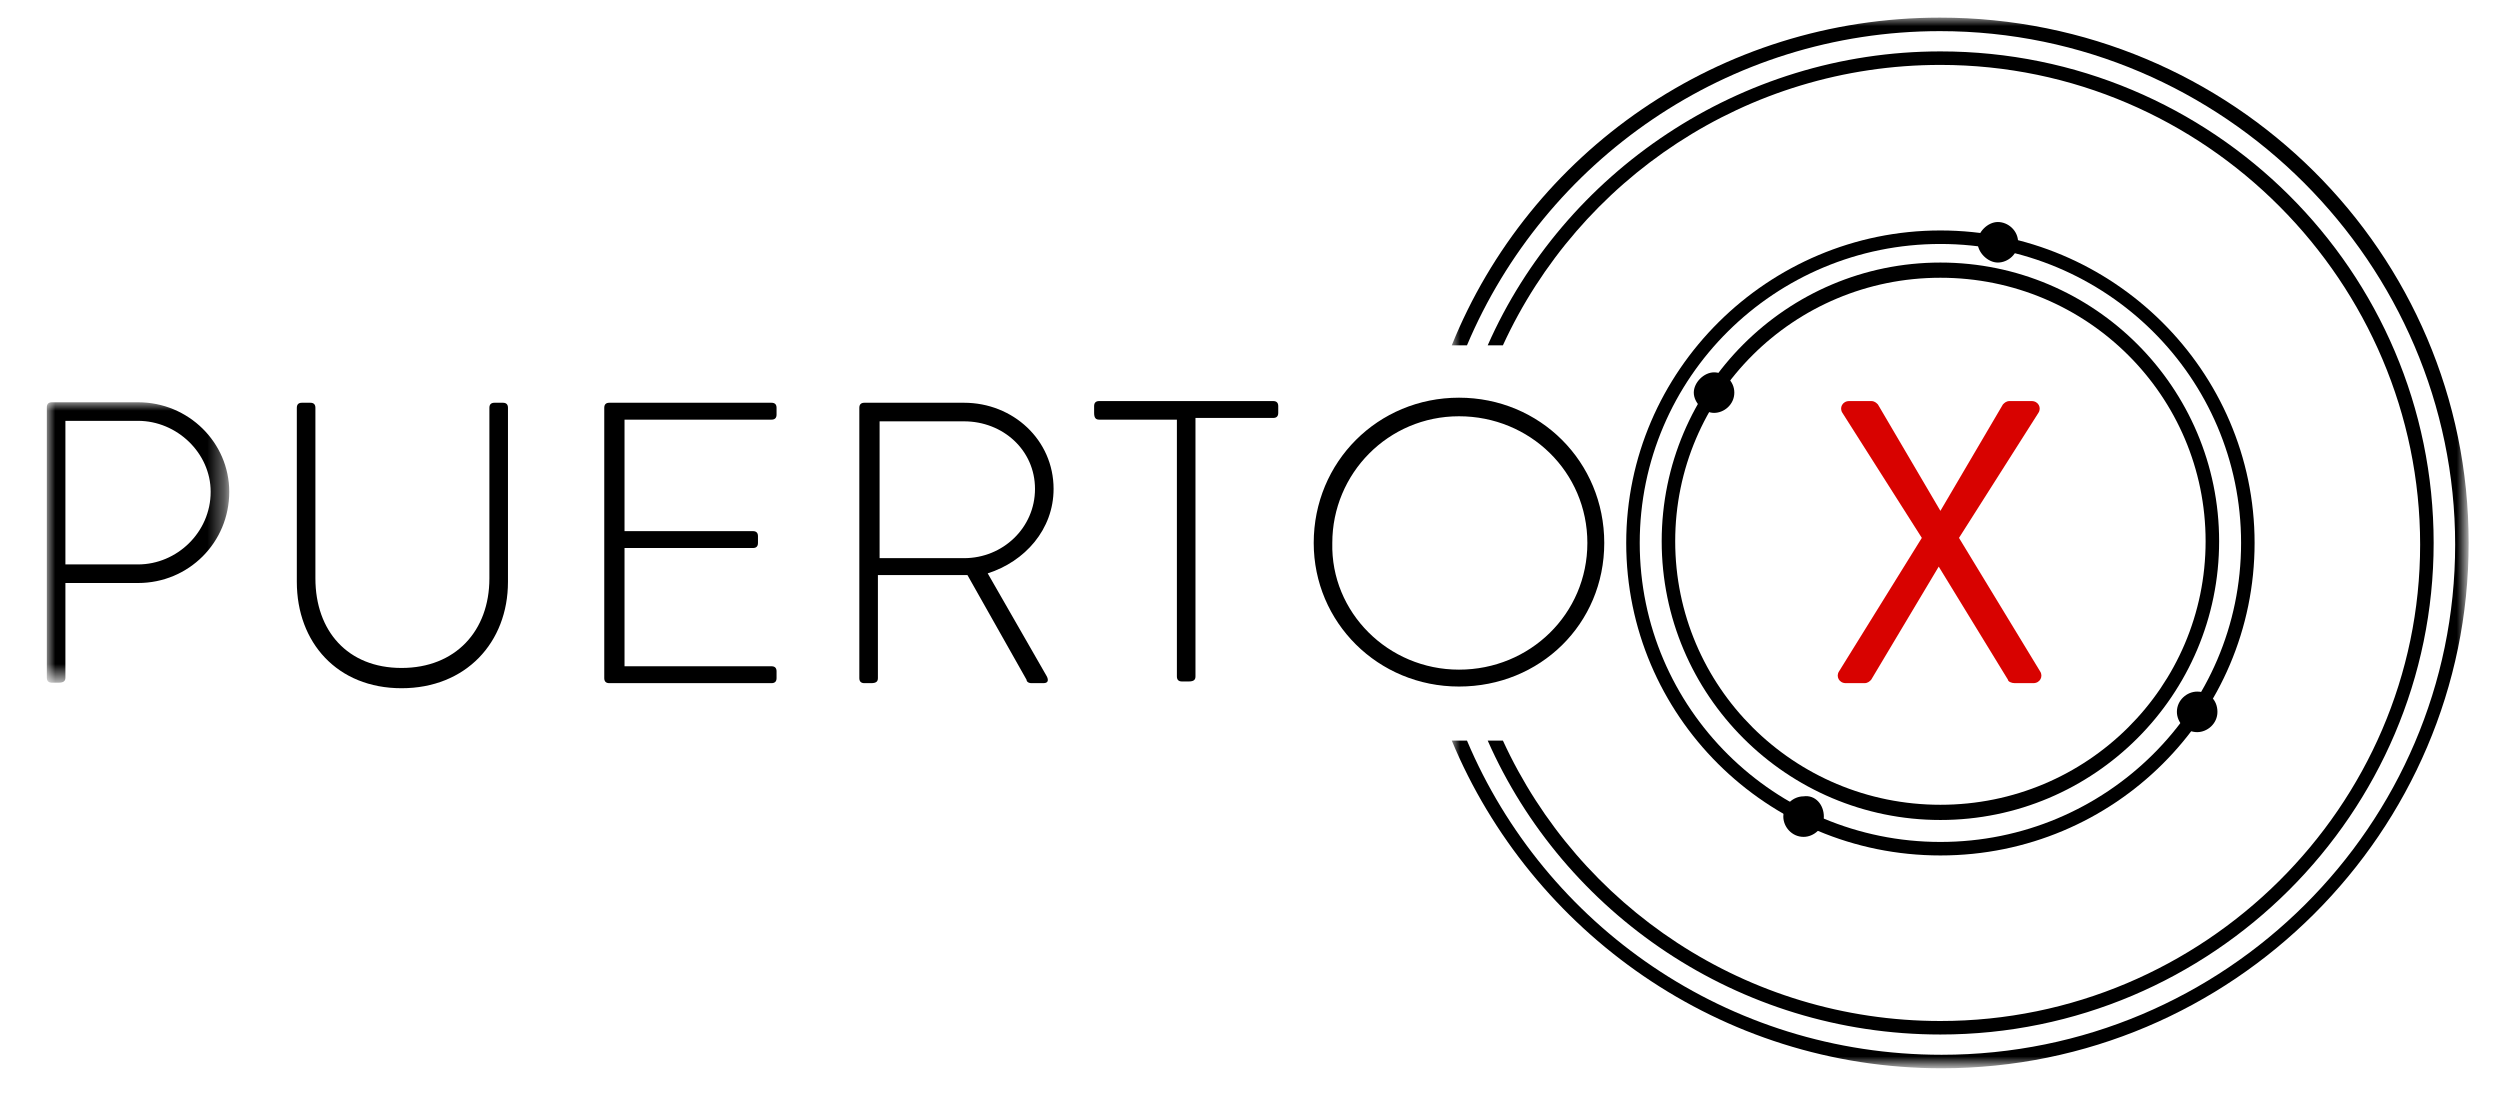 <?xml version="1.0" encoding="utf-8"?>
<!-- Generator: Adobe Illustrator 21.1.0, SVG Export Plug-In . SVG Version: 6.00 Build 0)  -->
<svg version="1.1" id="Capa_1" xmlns="http://www.w3.org/2000/svg" xmlns:xlink="http://www.w3.org/1999/xlink" x="0px" y="0px"
	 viewBox="0 0 148 65" style="enable-background:new 0 0 148 65;" xml:space="preserve">
<style type="text/css">
	.st0{filter:url(#Adobe_OpacityMaskFilter);}
	.st1{fill:#FFFFFF;}
	.st2{mask:url(#mask-2);}
	.st3{fill:#D80200;}
	.st4{filter:url(#Adobe_OpacityMaskFilter_1_);}
	.st5{mask:url(#mask-4);}
</style>
<title>Group 33</title>
<g id="PX-home-v2" transform="translate(-64, -14)">
	<g id="Group-33" transform="translate(64.872, 14.243)">
		<g id="Group-3" transform="translate(0, 22.671)">
			<g id="Clip-2">
			</g>
			<defs>
				<filter id="Adobe_OpacityMaskFilter" filterUnits="userSpaceOnUse" x="1.9" y="0.9" width="10.8" height="16.6">
					<feColorMatrix  type="matrix" values="1 0 0 0 0  0 1 0 0 0  0 0 1 0 0  0 0 0 1 0"/>
				</filter>
			</defs>
			<mask maskUnits="userSpaceOnUse" x="1.9" y="0.9" width="10.8" height="16.6" id="mask-2">
				<g class="st0">
					<polygon id="path-1" class="st1" points="1.9,0.9 12.7,0.9 12.7,17.5 1.9,17.5 					"/>
				</g>
			</mask>
			<path id="Fill-1" class="st2" d="M7.3,10.5c2.3,0,4.3-1.9,4.3-4.3c0-2.3-2-4.2-4.3-4.2H3v8.5H7.3z M1.9,1.2C1.9,1,2,0.9,2.2,0.9
				h5.1c3,0,5.4,2.4,5.4,5.3c0,3-2.4,5.4-5.4,5.4H3v5.6c0,0.2-0.1,0.3-0.4,0.3H2.2c-0.2,0-0.3-0.1-0.3-0.3V1.2z"/>
		</g>
		<path id="Fill-4" d="M16.7,23.9c0-0.2,0.1-0.3,0.3-0.3h0.5c0.2,0,0.3,0.1,0.3,0.3V34c0,3.1,1.9,5.3,5.1,5.3c3.2,0,5.2-2.2,5.2-5.3
			V23.9c0-0.2,0.1-0.3,0.3-0.3h0.5c0.2,0,0.3,0.1,0.3,0.3v10.3c0,3.6-2.5,6.3-6.3,6.3c-3.8,0-6.2-2.7-6.2-6.3V23.9z"/>
		<path id="Fill-6" d="M34.9,23.9c0-0.2,0.1-0.3,0.3-0.3h9.6c0.2,0,0.3,0.1,0.3,0.3v0.4c0,0.2-0.1,0.3-0.3,0.3h-8.7v6.6h7.6
			c0.2,0,0.3,0.1,0.3,0.3v0.4c0,0.2-0.1,0.3-0.3,0.3h-7.6v7h8.7c0.2,0,0.3,0.1,0.3,0.3v0.4c0,0.2-0.1,0.3-0.3,0.3h-9.6
			c-0.2,0-0.3-0.1-0.3-0.3V23.9z"/>
		<path id="Fill-8" d="M56.2,32.8c2.3,0,4.2-1.8,4.2-4.1c0-2.3-1.9-4-4.2-4h-5v8.1H56.2z M50,23.9c0-0.2,0.1-0.3,0.3-0.3h5.9
			c2.9,0,5.3,2.2,5.3,5.1c0,2.4-1.7,4.3-3.9,5l3.5,6.1c0.1,0.2,0.1,0.4-0.2,0.4h-0.7c-0.2,0-0.3-0.1-0.3-0.2l-3.5-6.2
			c-0.3,0-0.6,0-0.9,0h-4.4v6.1c0,0.2-0.1,0.3-0.4,0.3h-0.4c-0.2,0-0.3-0.1-0.3-0.3V23.9z"/>
		<path id="Fill-10" d="M68.8,24.6h-4.6c-0.2,0-0.3-0.1-0.3-0.4v-0.4c0-0.2,0.1-0.3,0.3-0.3h10.3c0.2,0,0.3,0.1,0.3,0.3v0.4
			c0,0.2-0.1,0.3-0.3,0.3h-4.6v15.3c0,0.2-0.1,0.3-0.4,0.3h-0.4c-0.2,0-0.3-0.1-0.3-0.3V24.6z"/>
		<path id="Fill-12" d="M85.5,39.4c4.2,0,7.6-3.3,7.6-7.5c0-4.2-3.4-7.5-7.6-7.5c-4.2,0-7.5,3.4-7.5,7.5
			C77.9,36,81.3,39.4,85.5,39.4 M85.5,23.3c4.8,0,8.6,3.8,8.6,8.6c0,4.8-3.8,8.5-8.6,8.5c-4.8,0-8.6-3.8-8.6-8.5
			C76.9,27.1,80.7,23.3,85.5,23.3"/>
		<path id="Fill-14" class="st3" d="M112.9,31.6l-4.7-7.4c-0.2-0.3,0-0.7,0.4-0.7h1.3c0.2,0,0.3,0.1,0.4,0.2l3.7,6.3h0l3.7-6.3
			c0.1-0.1,0.2-0.2,0.4-0.2h1.3c0.4,0,0.6,0.4,0.4,0.7l-4.7,7.4l4.8,7.9c0.2,0.3,0,0.7-0.4,0.7h-1.1c-0.2,0-0.4-0.1-0.4-0.2
			l-4.1-6.7h0l-4,6.7c-0.1,0.1-0.2,0.2-0.4,0.2h-1.1c-0.4,0-0.6-0.4-0.4-0.7L112.9,31.6z"/>
		<path id="Fill-16" d="M114,16.2c-8.7,0-15.7,7-15.7,15.6c0,8.6,7,15.6,15.7,15.6s15.7-7,15.7-15.6C129.7,23.2,122.7,16.2,114,16.2
			 M114,48.3c-9.1,0-16.5-7.4-16.5-16.5s7.4-16.5,16.5-16.5s16.5,7.4,16.5,16.5S123.1,48.3,114,48.3"/>
		<path id="Fill-18" d="M114,14.2c-9.8,0-17.8,7.9-17.8,17.7s8,17.7,17.8,17.7s17.8-7.9,17.8-17.7S123.8,14.2,114,14.2 M114,50.4
			c-10.3,0-18.6-8.3-18.6-18.5s8.4-18.5,18.6-18.5s18.6,8.3,18.6,18.5S124.3,50.4,114,50.4"/>
		<path id="Fill-20" d="M143.2,31.9c0,16-13.1,29.1-29.2,29.1c-12,0-22.3-7.2-26.8-17.4h0.9c4.5,9.8,14.4,16.6,25.9,16.6
			c15.6,0,28.4-12.7,28.4-28.2S129.7,3.6,114,3.6c-11.5,0-21.4,6.8-25.9,16.6h-0.9C91.7,10,102.1,2.8,114,2.8
			C130.1,2.8,143.2,15.8,143.2,31.9"/>
		<g id="Group-24" transform="translate(83.073, 0)">
			<g id="Clip-23">
			</g>
			<defs>
				<filter id="Adobe_OpacityMaskFilter_1_" filterUnits="userSpaceOnUse" x="2" y="0.8" width="60.2" height="62.1">
					<feColorMatrix  type="matrix" values="1 0 0 0 0  0 1 0 0 0  0 0 1 0 0  0 0 0 1 0"/>
				</filter>
			</defs>
			<mask maskUnits="userSpaceOnUse" x="2" y="0.8" width="60.2" height="62.1" id="mask-4">
				<g class="st4">
					<polygon id="path-3" class="st1" points="2,0.8 62.2,0.8 62.2,62.9 2,62.9 					"/>
				</g>
			</mask>
			<path id="Fill-22" class="st5" d="M62.2,31.9c0,17.1-14,31.1-31.2,31.1c-13.1,0-24.3-8.1-29-19.4h0.9
				c4.6,10.9,15.4,18.6,28.1,18.6c16.8,0,30.4-13.6,30.4-30.2S47.7,1.6,30.9,1.6C18.3,1.6,7.5,9.3,2.9,20.2H2
				C6.6,8.8,17.8,0.8,30.9,0.8C48.2,0.8,62.2,14.7,62.2,31.9"/>
		</g>
		<path id="Fill-25" d="M101.8,23c0,0.7-0.6,1.2-1.2,1.2s-1.2-0.6-1.2-1.2s0.6-1.2,1.2-1.2S101.8,22.3,101.8,23"/>
		<path id="Fill-27" d="M118.6,14.1c0,0.7-0.6,1.2-1.2,1.2s-1.2-0.6-1.2-1.2s0.6-1.2,1.2-1.2S118.6,13.4,118.6,14.1"/>
		<path id="Fill-29" d="M107.1,48.1c0,0.7-0.6,1.2-1.2,1.2c-0.7,0-1.2-0.6-1.2-1.2c0-0.7,0.6-1.2,1.2-1.2
			C106.6,46.8,107.1,47.4,107.1,48.1"/>
		<path id="Fill-31" d="M130.4,41.9c0,0.7-0.6,1.2-1.2,1.2c-0.7,0-1.2-0.6-1.2-1.2c0-0.7,0.6-1.2,1.2-1.2
			C129.9,40.7,130.4,41.2,130.4,41.9"/>
	</g>
</g>
</svg>
